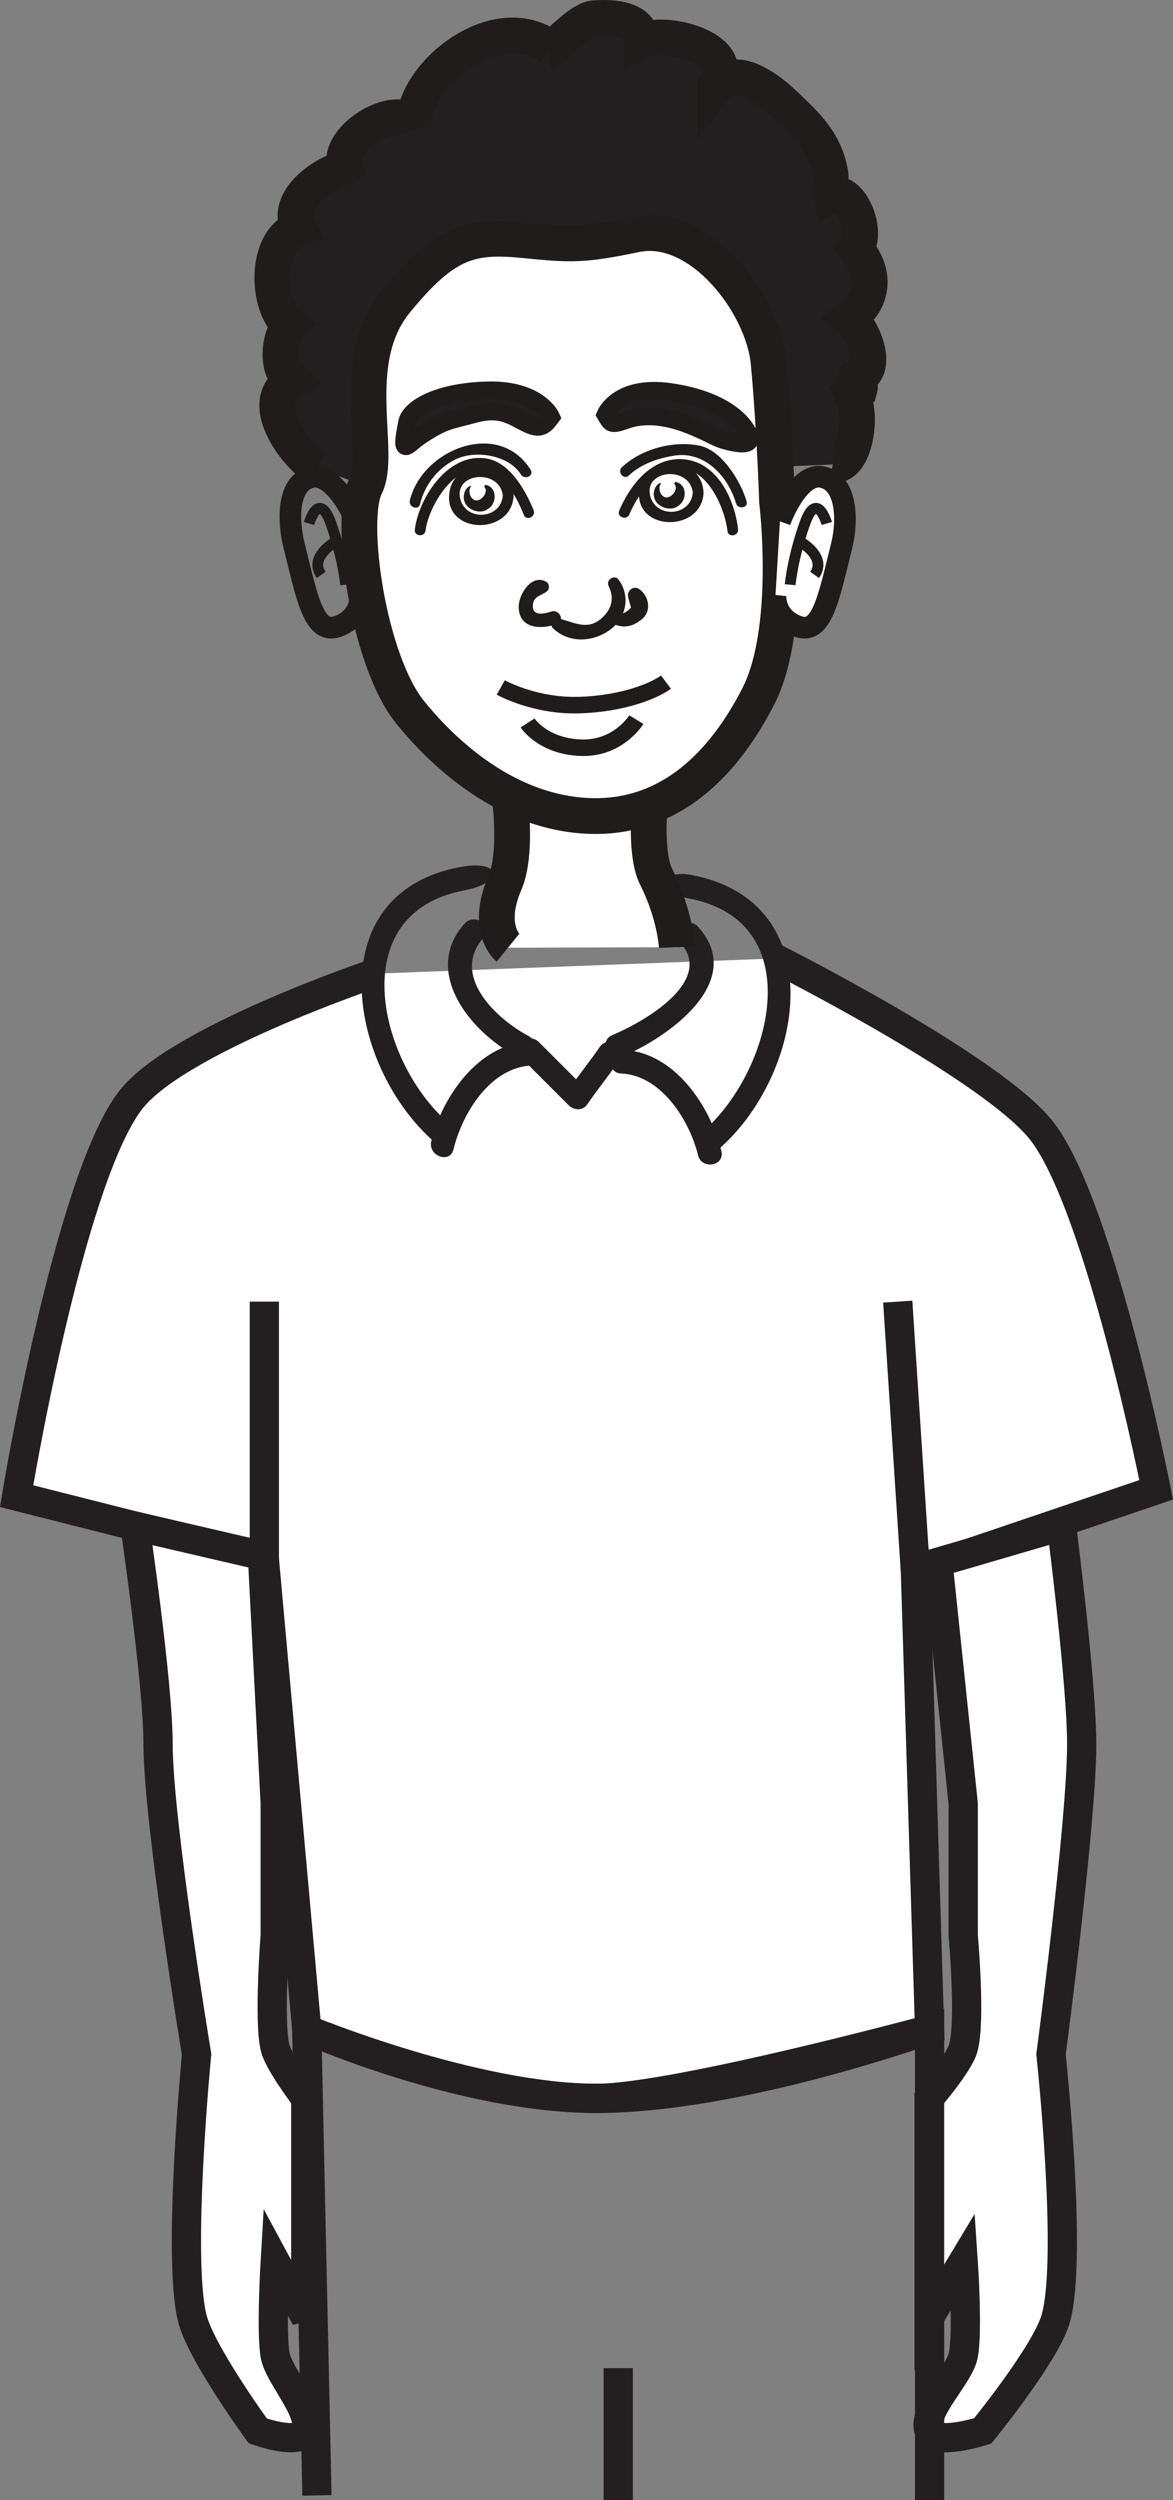 <?xml version="1.0" encoding="UTF-8"?>
<svg xmlns="http://www.w3.org/2000/svg" xmlns:xlink="http://www.w3.org/1999/xlink" width="102.758pt" height="218.891pt" viewBox="0 0 102.758 218.891" version="1.1">
<rect x="0" y="0" width="102.758" height="218.891" fill="#808080" stroke="none"/>
<defs>
<clipPath id="clip1">
  <path d="M 0 69 L 102.758 69 L 102.758 199 L 0 199 Z M 0 69 "/>
</clipPath>
<clipPath id="clip2">
  <path d="M 66 119 L 102.758 119 L 102.758 218.891 L 66 218.891 Z M 66 119 "/>
</clipPath>
<clipPath id="clip3">
  <path d="M 12 163 L 96 163 L 96 218.891 L 12 218.891 Z M 12 163 "/>
</clipPath>
<clipPath id="clip4">
  <path d="M 52 206 L 56 206 L 56 218.891 L 52 218.891 Z M 52 206 "/>
</clipPath>
<clipPath id="clip5">
  <path d="M 0 119 L 42 119 L 42 218.891 L 0 218.891 Z M 0 119 "/>
</clipPath>
</defs>
<g id="surface1">
<path style=" stroke:none;fill-rule:nonzero;fill:rgb(100%,100%,100%);fill-opacity:1;" d="M 32.703 85.25 C 32.703 85.25 15.359 91.09 11.383 96.391 C 5.969 103.578 1.453 130.988 1.453 130.988 L 23.156 136.48 L 26.871 177.672 C 26.871 177.672 40.516 183.742 52.301 183.711 C 59.16 183.688 81.434 177.672 81.434 177.672 L 80.191 137.578 L 101.285 130.434 C 101.285 130.434 96.445 105.898 91.352 99.129 C 87.188 93.598 67.934 83.914 67.934 83.914 "/>
<g clip-path="url(#clip1)" clip-rule="nonzero">
<path style="fill:none;stroke-width:2.561;stroke-linecap:butt;stroke-linejoin:miter;stroke:rgb(13.73%,12.16%,12.549%);stroke-opacity:1;stroke-miterlimit:4;" d="M 0 -0.002 C 0 -0.002 -17.343 -5.841 -21.32 -11.142 C -26.734 -18.33 -31.25 -45.74 -31.25 -45.74 L -9.546 -51.232 L -5.832 -92.423 C -5.832 -92.423 7.813 -98.494 19.598 -98.463 C 26.457 -98.439 48.731 -92.423 48.731 -92.423 L 47.489 -52.33 L 68.582 -45.185 C 68.582 -45.185 63.743 -20.65 58.649 -13.881 C 54.485 -8.349 35.231 1.334 35.231 1.334 " transform="matrix(1,0,0,-1,32.703,85.248)"/>
</g>
<path style=" stroke:none;fill-rule:nonzero;fill:rgb(100%,100%,100%);fill-opacity:1;" d="M 81.391 212.824 C 80.711 211.125 83.992 208.062 84.379 206.242 C 84.805 204.227 84.379 197.973 84.379 197.973 L 81.391 202.934 L 81.391 183.711 C 81.391 183.711 83.992 180.691 84.379 179.316 C 85.059 177 84.379 169.438 84.379 169.438 L 84.379 157.895 L 82.164 136.773 L 92.996 133.609 C 92.996 133.609 94.766 147.387 94.758 152.715 C 94.758 159.562 92.07 179.867 92.07 179.867 C 92.07 179.867 93.977 197.492 92.504 202.934 C 91.68 205.973 86.086 212.824 86.086 212.824 C 86.086 212.824 81.934 214.16 81.391 212.824 "/>
<g clip-path="url(#clip2)" clip-rule="nonzero">
<path style="fill:none;stroke-width:2.561;stroke-linecap:butt;stroke-linejoin:miter;stroke:rgb(13.73%,12.16%,12.549%);stroke-opacity:1;stroke-miterlimit:4;" d="M -0 -0.001 C -0.68 1.699 2.601 4.761 2.988 6.581 C 3.414 8.597 2.988 14.851 2.988 14.851 L -0 9.89 L -0 29.113 C -0 29.113 2.601 32.132 2.988 33.507 C 3.668 35.824 2.988 43.386 2.988 43.386 L 2.988 54.929 L 0.773 76.05 L 11.605 79.214 C 11.605 79.214 13.375 65.437 13.367 60.109 C 13.367 53.261 10.68 32.956 10.68 32.956 C 10.68 32.956 12.586 15.331 11.113 9.89 C 10.289 6.851 4.695 -0.001 4.695 -0.001 C 4.695 -0.001 0.543 -1.337 -0 -0.001 Z M -0 -0.001 " transform="matrix(1,0,0,-1,81.391,212.824)"/>
</g>
<g clip-path="url(#clip3)" clip-rule="nonzero">
<path style="fill:none;stroke-width:2.561;stroke-linecap:butt;stroke-linejoin:miter;stroke:rgb(13.73%,12.16%,12.549%);stroke-opacity:1;stroke-miterlimit:4;" d="M -0.001 -0.002 L -0.896 40.799 C -0.896 40.799 13.683 34.76 24.534 34.76 C 36.925 34.76 53.667 40.799 53.667 40.799 L 53.667 -0.42 " transform="matrix(1,0,0,-1,27.767,218.471)"/>
</g>
<g clip-path="url(#clip4)" clip-rule="nonzero">
<path style="fill:none;stroke-width:2.561;stroke-linecap:butt;stroke-linejoin:miter;stroke:rgb(13.73%,12.16%,12.549%);stroke-opacity:1;stroke-miterlimit:4;" d="M 0.002 0 L 0.002 11.563 " transform="matrix(1,0,0,-1,54.158,218.891)"/>
</g>
<path style=" stroke:none;fill-rule:nonzero;fill:rgb(100%,100%,100%);fill-opacity:1;" d="M 26.785 212.824 C 27.414 211.125 24.461 208.062 24.109 206.242 C 23.734 204.227 24.109 197.973 24.109 197.973 L 26.785 202.934 L 26.785 183.711 C 26.785 183.711 24.477 180.691 24.109 179.316 C 23.516 177 24.109 169.438 24.109 169.438 L 24.109 157.895 L 22.988 136.203 L 11.824 133.609 C 11.824 133.609 13.848 147.363 13.848 152.68 C 13.852 159.52 17.223 179.867 17.223 179.867 C 17.223 179.867 15.508 197.492 16.836 202.934 C 17.582 205.973 22.582 212.824 22.582 212.824 C 22.582 212.824 26.305 214.16 26.785 212.824 "/>
<g clip-path="url(#clip5)" clip-rule="nonzero">
<path style="fill:none;stroke-width:2.561;stroke-linecap:butt;stroke-linejoin:miter;stroke:rgb(13.73%,12.16%,12.549%);stroke-opacity:1;stroke-miterlimit:4;" d="M -0.001 -0.001 C 0.628 1.699 -2.325 4.761 -2.677 6.581 C -3.052 8.597 -2.677 14.851 -2.677 14.851 L -0.001 9.89 L -0.001 29.113 C -0.001 29.113 -2.31 32.132 -2.677 33.507 C -3.271 35.824 -2.677 43.386 -2.677 43.386 L -2.677 54.929 L -3.798 76.62 L -14.962 79.214 C -14.962 79.214 -12.939 65.46 -12.939 60.144 C -12.935 53.304 -9.564 32.956 -9.564 32.956 C -9.564 32.956 -11.278 15.331 -9.95 9.89 C -9.204 6.851 -4.204 -0.001 -4.204 -0.001 C -4.204 -0.001 -0.482 -1.337 -0.001 -0.001 Z M -0.001 -0.001 " transform="matrix(1,0,0,-1,26.786,212.824)"/>
</g>
<path style="fill:none;stroke-width:2.561;stroke-linecap:butt;stroke-linejoin:miter;stroke:rgb(13.73%,12.16%,12.549%);stroke-opacity:1;stroke-miterlimit:4;" d="M -0.001 0.001 L -0.001 22.525 " transform="matrix(1,0,0,-1,23.157,136.482)"/>
<path style="fill:none;stroke-width:2.561;stroke-linecap:butt;stroke-linejoin:miter;stroke:rgb(13.73%,12.16%,12.549%);stroke-opacity:1;stroke-miterlimit:4;" d="M 0.002 -0.001 L -1.545 23.62 " transform="matrix(1,0,0,-1,80.189,137.577)"/>
<path style=" stroke:none;fill-rule:nonzero;fill:rgb(13.73%,12.16%,12.549%);fill-opacity:1;" d="M 40.316 75.906 C 27.754 78.262 30.57 93.586 38.16 100.074 C 39.176 100.941 40.359 99.238 39.352 98.375 C 33.16 93.082 30.02 79.949 40.676 77.953 C 44.297 77.266 43.941 75.227 40.316 75.906 "/>
<path style=" stroke:none;fill-rule:nonzero;fill:rgb(13.73%,12.16%,12.549%);fill-opacity:1;" d="M 46.238 91.234 C 41.918 91.418 38.719 96.066 37.781 99.91 C 37.469 101.195 39.41 101.926 39.727 100.629 C 40.508 97.434 42.961 93.434 46.598 93.281 C 47.934 93.223 47.555 91.18 46.238 91.234 "/>
<path style=" stroke:none;fill-rule:nonzero;fill:rgb(13.73%,12.16%,12.549%);fill-opacity:1;" d="M 60.332 78.656 C 71.051 80.668 67.613 93.91 61.504 99.129 C 60.484 99.996 61.824 101.582 62.844 100.711 C 70.516 94.156 73.031 78.938 60.527 76.594 C 57.828 76.086 57.648 78.156 60.332 78.656 "/>
<path style=" stroke:none;fill-rule:nonzero;fill:rgb(13.73%,12.16%,12.549%);fill-opacity:1;" d="M 54.414 93.984 C 57.906 94.133 60.398 98.062 61.152 101.145 C 61.465 102.438 63.512 102.086 63.195 100.785 C 62.227 96.828 59.074 92.109 54.605 91.922 C 53.273 91.863 53.074 93.93 54.414 93.984 "/>
<path style=" stroke:none;fill-rule:nonzero;fill:rgb(13.73%,12.16%,12.549%);fill-opacity:1;" d="M 40.695 80.863 C 36.949 85.047 41.176 90.305 45.129 92.41 C 46.293 93.031 47.496 91.34 46.316 90.711 C 43.375 89.145 39.438 85.352 42.395 82.051 C 43.285 81.055 41.574 79.879 40.695 80.863 "/>
<path style=" stroke:none;fill-rule:nonzero;fill:rgb(13.73%,12.16%,12.549%);fill-opacity:1;" d="M 54.527 92.496 C 58.551 90.816 65.473 85.902 61.145 81.133 C 60.25 80.148 58.66 81.484 59.562 82.477 C 62.691 85.922 56.297 89.516 53.637 90.625 C 52.402 91.137 53.297 93.012 54.527 92.496 "/>
<path style=" stroke:none;fill-rule:nonzero;fill:rgb(13.73%,12.16%,12.549%);fill-opacity:1;" d="M 45.629 92.578 C 47.023 93.973 48.414 95.367 49.809 96.758 C 50.273 97.223 51.047 97.273 51.449 96.684 C 52.34 95.379 53.348 94.156 54.234 92.852 C 54.988 91.746 53.293 90.559 52.539 91.66 C 51.648 92.969 50.641 94.188 49.75 95.496 C 50.297 95.469 50.844 95.441 51.391 95.418 C 50 94.023 48.602 92.633 47.211 91.238 C 46.273 90.301 44.68 91.629 45.629 92.578 "/>
<path style="fill-rule:nonzero;fill:rgb(100%,100%,100%);fill-opacity:1;stroke-width:3.135;stroke-linecap:butt;stroke-linejoin:miter;stroke:rgb(13%,11.327%,11.311%);stroke-opacity:1;stroke-miterlimit:4;" d="M -0 -0.001 C -0 -0.001 -2.004 1.628 -0.277 5.663 C 1.449 9.695 -0.856 19.195 -0.856 19.195 L 13.547 20.925 C 13.547 20.925 11.242 9.695 12.969 6.238 C 14.699 2.781 14.789 0.042 14.789 0.042 " transform="matrix(1,0,0,-1,44.5,82.972)"/>
<path style=" stroke:none;fill-rule:nonzero;fill:rgb(13.73%,12.16%,12.549%);fill-opacity:1;" d="M 48.297 4.285 C 49.109 3.664 50.891 1.711 52.016 1.605 C 53.586 1.469 56.211 1.605 56.211 3.594 C 56.613 3.387 57.195 3.285 57.871 3.285 C 60.531 3.285 64.508 4.891 62.621 7.449 L 62.621 7.707 C 64.594 5.184 68 8.363 69.449 9.832 C 71.145 11.422 72.336 12.891 72.734 15.141 C 72.855 15.812 72.598 16.609 72.734 17.145 C 74.43 16.211 76.141 20.32 74.965 21.773 C 76.797 23.898 76.535 26.285 74.43 27.875 C 75.188 28.465 76.066 30.156 76.066 31.453 C 76.066 32.215 75.793 32.836 75.031 33.078 L 74.824 33.598 C 75.223 33.734 75.398 33.75 75.309 34.047 C 75.051 34.168 74.965 34.527 74.688 34.648 C 75.621 36.637 74.789 41.062 72.961 40.664 L 67.945 40.871 C 67.824 38.348 67.617 34.684 67.324 31.695 C 66.824 26.562 61.293 19.355 55.68 20.527 C 51.078 21.484 50.043 21.445 45.945 21.031 C 41.246 20.566 38.98 21.117 34.66 26.406 C 30.355 31.715 33.52 39.629 32.016 42.586 L 27.75 40.941 C 25.777 39.746 22.371 35.047 25.656 33.301 L 25.523 33.164 C 24.203 32.629 24.344 29.535 25.398 28.465 C 24.414 27.719 23.859 26.027 23.859 24.332 C 23.859 22.43 24.566 20.512 26.176 20.012 C 24.863 17.594 28.281 15.191 30.117 14.773 L 30.254 14.652 C 29.32 12.098 34.973 8.742 36.285 11.027 C 36.008 6.723 43.391 0.57 48.246 4.215 Z M 48.297 4.285 "/>
<path style=" stroke:none;fill-rule:nonzero;fill:rgb(100%,100%,100%);fill-opacity:1;" d="M 68.07 43.879 C 68.07 43.879 69.449 55.078 66.426 60.973 C 63.418 66.863 58.77 71.531 52.012 71.441 C 43.82 71.34 37.965 64.875 35.938 62.371 C 32.223 57.773 30.531 45.52 32.016 42.582 C 33.52 39.629 30.355 31.715 34.664 26.406 C 38.98 21.117 41.246 20.566 45.949 21.031 C 50.043 21.445 51.078 21.484 55.676 20.531 C 61.293 19.355 66.824 26.562 67.328 31.691 C 67.617 34.684 67.828 38.348 67.949 40.871 C 68.035 42.668 68.07 43.879 68.07 43.879 "/>
<path style="fill:none;stroke-width:3.135;stroke-linecap:butt;stroke-linejoin:miter;stroke:rgb(13%,11.327%,11.311%);stroke-opacity:1;stroke-miterlimit:4;" d="M 0.002 0.001 C 0.088 -1.796 0.123 -3.007 0.123 -3.007 C 0.123 -3.007 1.502 -14.206 -1.522 -20.101 C -4.529 -25.991 -9.178 -30.659 -15.936 -30.573 C -24.127 -30.472 -29.983 -24.003 -32.01 -21.499 C -35.725 -16.902 -37.416 -4.648 -35.932 -1.71 C -34.428 1.243 -37.592 9.157 -33.283 14.466 C -28.967 19.755 -26.701 20.305 -21.998 19.841 C -17.904 19.427 -16.869 19.388 -12.272 20.341 C -6.654 21.516 -1.123 14.313 -0.619 9.177 C -0.33 6.188 -0.119 2.52 0.002 0.001 Z M 0.002 0.001 " transform="matrix(1,0,0,-1,67.947,40.872)"/>
<path style="fill:none;stroke-width:3.135;stroke-linecap:butt;stroke-linejoin:miter;stroke:rgb(13%,11.327%,11.311%);stroke-opacity:1;stroke-miterlimit:4;" d="M 0.001 -0 C -1.972 1.191 -5.374 5.894 -2.093 7.641 L -2.23 7.777 C -3.542 8.316 -3.405 11.406 -2.351 12.476 C -3.335 13.223 -3.89 14.914 -3.89 16.605 C -3.89 18.512 -3.183 20.43 -1.573 20.93 C -2.886 23.348 0.532 25.75 2.368 26.168 L 2.505 26.289 C 1.571 28.844 7.224 32.199 8.536 29.918 C 8.259 34.219 15.642 40.371 20.497 36.726 " transform="matrix(1,0,0,-1,27.749,40.941)"/>
<path style="fill:none;stroke-width:3.135;stroke-linecap:butt;stroke-linejoin:miter;stroke:rgb(13%,11.327%,11.311%);stroke-opacity:1;stroke-miterlimit:4;" d="M 0.001 -0 C 0.087 0.016 0.188 0.086 0.329 0.207 C 1.142 0.828 2.919 2.781 4.048 2.887 C 5.618 3.023 8.243 2.887 8.243 0.898 C 8.642 1.105 9.228 1.211 9.903 1.211 C 12.563 1.211 16.54 -0.399 14.653 -2.957 L 14.653 -3.215 C 16.626 -0.691 20.032 -3.871 21.481 -5.34 C 23.177 -6.93 24.368 -8.399 24.767 -10.649 C 24.888 -11.32 24.63 -12.113 24.767 -12.652 C 26.462 -11.719 28.173 -15.832 26.997 -17.281 C 28.829 -19.41 28.567 -21.793 26.462 -23.383 C 27.22 -23.973 28.103 -25.664 28.103 -26.961 C 28.103 -27.723 27.825 -28.344 27.063 -28.586 L 26.856 -29.106 C 27.255 -29.242 27.431 -29.258 27.341 -29.555 C 27.083 -29.676 26.997 -30.035 26.72 -30.16 C 27.649 -32.145 26.821 -36.57 24.989 -36.172 " transform="matrix(1,0,0,-1,47.968,4.492)"/>
<path style="fill:none;stroke-width:1.896;stroke-linecap:butt;stroke-linejoin:miter;stroke:rgb(13%,11.327%,11.311%);stroke-opacity:1;stroke-miterlimit:4;" d="M 0.002 -0.001 C -0.834 2.089 -2.443 4.199 -3.869 3.87 C -6.002 3.394 -5.963 0.109 -5.42 -2.094 C -4.256 -6.77 -3.678 -9.997 -1.545 -9.192 C 0.584 -8.383 0.389 -6.45 0.389 -6.45 " transform="matrix(1,0,0,-1,31.174,45.64)"/>
<path style="fill:none;stroke-width:0.947;stroke-linecap:butt;stroke-linejoin:miter;stroke:rgb(13%,11.327%,11.311%);stroke-opacity:1;stroke-miterlimit:4;" d="M 0.001 0.002 C 0.001 0.002 0.856 2.998 1.927 0.002 C 2.997 -2.998 3.212 -5.358 3.212 -5.358 " transform="matrix(1,0,0,-1,27.066,45.834)"/>
<path style="fill:none;stroke-width:0.947;stroke-linecap:butt;stroke-linejoin:miter;stroke:rgb(13%,11.327%,11.311%);stroke-opacity:1;stroke-miterlimit:4;" d="M 0.001 -0.002 C 0.001 -0.002 -2.14 -1.287 -1.069 -2.787 " transform="matrix(1,0,0,-1,29.206,47.545)"/>
<path style="fill-rule:nonzero;fill:rgb(100%,100%,100%);fill-opacity:1;stroke-width:1.896;stroke-linecap:butt;stroke-linejoin:miter;stroke:rgb(13%,11.327%,11.311%);stroke-opacity:1;stroke-miterlimit:4;" d="M 0.001 -0.001 C 0.001 -0.001 1.599 4.359 3.727 3.87 C 5.852 3.394 5.966 0.109 5.419 -2.094 C 4.259 -6.77 3.681 -9.997 1.544 -9.192 C -0.581 -8.383 -0.386 -6.45 -0.386 -6.45 " transform="matrix(1,0,0,-1,68.323,45.64)"/>
<path style="fill:none;stroke-width:0.947;stroke-linecap:butt;stroke-linejoin:miter;stroke:rgb(13%,11.327%,11.311%);stroke-opacity:1;stroke-miterlimit:4;" d="M -0.001 0.002 C -0.001 0.002 -0.857 2.998 -1.927 0.002 C -2.997 -2.998 -3.212 -5.358 -3.212 -5.358 " transform="matrix(1,0,0,-1,72.431,45.834)"/>
<path style="fill:none;stroke-width:0.947;stroke-linecap:butt;stroke-linejoin:miter;stroke:rgb(13%,11.327%,11.311%);stroke-opacity:1;stroke-miterlimit:4;" d="M -0.001 -0.002 C -0.001 -0.002 2.143 -1.287 1.069 -2.787 " transform="matrix(1,0,0,-1,70.29,47.545)"/>
<path style=" stroke:none;fill-rule:nonzero;fill:rgb(13%,11.327%,11.311%);fill-opacity:1;" d="M 44.051 43.355 C 43.906 45.508 40.723 45.68 40.301 43.59 C 39.836 41.32 43.891 41.035 44.055 43.48 C 44.098 44.094 45.027 43.918 44.988 43.316 C 44.762 39.949 39.566 40.008 39.344 43.355 C 39.113 46.793 44.766 46.863 44.992 43.445 C 45.035 42.832 44.094 42.742 44.051 43.355 "/>
<path style=" stroke:none;fill-rule:nonzero;fill:rgb(13%,11.327%,11.311%);fill-opacity:1;" d="M 46.746 44.668 C 46.059 42.965 44.691 40.539 42.711 40.16 C 39.328 39.516 36.715 43.492 36.336 46.363 C 36.258 46.969 37.203 47.055 37.277 46.453 C 37.605 43.984 40.406 39.652 43.336 41.473 C 44.551 42.223 45.371 43.785 45.887 45.074 C 46.117 45.645 46.973 45.234 46.746 44.668 "/>
<path style=" stroke:none;fill-rule:nonzero;fill:rgb(13%,11.327%,11.311%);fill-opacity:1;" d="M 42.492 42.445 C 43.551 42.582 43.613 44.098 42.676 44.605 C 42 45.086 40.527 44.582 40.629 43.398 C 40.684 42.969 40.875 42.676 41.203 42.531 L 41.246 42.598 C 40.988 43.008 41.168 43.59 41.555 43.77 C 42.082 44.027 42.879 43.062 42.418 42.625 "/>
<path style=" stroke:none;fill-rule:nonzero;fill:rgb(13%,11.327%,11.311%);fill-opacity:1;" d="M 46.488 41.137 C 43.676 36.641 36.977 39.352 35.906 43.809 C 35.77 44.398 36.656 44.73 36.797 44.137 C 37.195 42.469 38.328 41.02 39.852 40.246 C 41.605 39.355 44.562 39.828 45.633 41.543 C 45.953 42.051 46.812 41.652 46.488 41.137 "/>
<path style=" stroke:none;fill-rule:nonzero;fill:rgb(13.73%,12.16%,12.549%);fill-opacity:1;" d="M 48.277 36.512 C 48.277 36.512 47.184 34.047 42.641 34.188 C 38.098 34.32 35.902 35.871 35.684 36.926 C 35.016 40.172 35.637 38.957 36.797 38.18 C 38.926 36.754 39.344 36.848 41.582 36.238 C 43.816 35.637 44.793 36.391 46.074 37.043 C 47.367 37.691 47.707 37.266 48.277 36.512 "/>
<path style="fill:none;stroke-width:1.568;stroke-linecap:butt;stroke-linejoin:miter;stroke:rgb(13%,11.327%,11.311%);stroke-opacity:1;stroke-miterlimit:4;" d="M 0.001 0.001 C 0.001 0.001 -1.093 2.466 -5.636 2.326 C -10.179 2.193 -12.374 0.642 -12.593 -0.413 C -13.261 -3.659 -12.64 -2.444 -11.48 -1.667 C -9.351 -0.241 -8.933 -0.335 -6.694 0.275 C -4.46 0.876 -3.483 0.122 -2.202 -0.53 C -0.909 -1.178 -0.569 -0.753 0.001 0.001 Z M 0.001 0.001 " transform="matrix(1,0,0,-1,48.276,36.513)"/>
<path style=" stroke:none;fill-rule:nonzero;fill:rgb(13.73%,12.16%,12.549%);fill-opacity:1;" d="M 53.047 36.297 C 53.047 36.297 54.133 33.652 58.75 34.332 C 63.371 35.016 65.027 36.945 65.516 37.895 C 66.004 38.852 65.324 38.988 63.957 38.672 C 62.594 38.363 62.59 38.074 60.383 37.199 C 58.18 36.324 56.285 36.266 54.898 36.754 C 53.504 37.246 53.531 37.117 53.047 36.297 "/>
<path style="fill:none;stroke-width:1.568;stroke-linecap:butt;stroke-linejoin:miter;stroke:rgb(13%,11.327%,11.311%);stroke-opacity:1;stroke-miterlimit:4;" d="M 0.002 -0.001 C 0.002 -0.001 1.088 2.643 5.705 1.964 C 10.326 1.28 11.982 -0.65 12.471 -1.599 C 12.959 -2.556 12.279 -2.692 10.912 -2.376 C 9.549 -2.067 9.545 -1.778 7.338 -0.903 C 5.135 -0.028 3.24 0.03 1.853 -0.458 C 0.459 -0.95 0.486 -0.821 0.002 -0.001 Z M 0.002 -0.001 " transform="matrix(1,0,0,-1,53.045,36.296)"/>
<path style=" stroke:none;fill-rule:nonzero;fill:rgb(13%,11.327%,11.311%);fill-opacity:1;" d="M 53.809 54.66 C 54.738 55.047 55.535 54.809 56.281 54.168 C 57.094 53.461 56.844 52.168 56 51.574 C 55.543 51.254 54.93 51.66 55.016 52.203 C 55.09 52.648 55.273 53.047 55.34 53.496 C 55.379 53.312 55.418 53.137 55.461 52.953 C 55.047 53.496 54.711 53.773 54.012 53.762 C 53.492 53.758 53.305 54.449 53.809 54.66 "/>
<path style=" stroke:none;fill-rule:nonzero;fill:rgb(13%,11.327%,11.311%);fill-opacity:1;" d="M 48.281 53.543 C 47.66 53.754 46.629 53.965 46.68 53.016 C 46.723 52.176 47.367 52.18 47.891 51.793 C 48.164 51.602 48.148 51.102 47.855 50.934 C 46.562 50.203 45.41 52.062 45.438 53.168 C 45.484 55.066 47.414 55.137 48.793 54.625 C 49.52 54.352 49 53.297 48.281 53.543 "/>
<path style=" stroke:none;fill-rule:nonzero;fill:rgb(13%,11.327%,11.311%);fill-opacity:1;" d="M 55.133 45.035 C 55.734 43.617 56.723 42.227 58.078 41.461 C 61.32 39.637 63.441 44.016 63.727 46.488 C 63.797 47.098 64.73 46.93 64.656 46.324 C 64.336 43.531 62.613 40.008 59.27 40.203 C 56.828 40.352 55.129 42.617 54.242 44.711 C 54.008 45.273 54.898 45.598 55.133 45.035 "/>
<path style=" stroke:none;fill-rule:nonzero;fill:rgb(13%,11.327%,11.311%);fill-opacity:1;" d="M 55.09 41.629 C 56.168 40.617 57.637 40.117 59.066 39.891 C 61.703 39.473 63.758 41.656 64.473 44.055 C 64.645 44.633 65.578 44.477 65.406 43.891 C 64.883 42.121 63.227 39.402 61.258 39.012 C 58.98 38.559 56.191 39.297 54.48 40.906 C 54.035 41.324 54.645 42.051 55.09 41.629 "/>
<path style=" stroke:none;fill-rule:nonzero;fill:rgb(13%,11.327%,11.311%);fill-opacity:1;" d="M 53.312 51.297 C 53.852 52.391 53.578 53.367 52.676 54.152 C 51.477 55.191 50.355 54.516 49.062 54.176 C 48.602 54.059 48.023 54.621 48.465 55.031 C 49.895 56.359 52.008 56.219 53.484 55.105 C 54.895 54.039 55.238 52.145 54.18 50.738 C 53.82 50.266 53.059 50.777 53.312 51.297 "/>
<path style="fill:none;stroke-width:1.448;stroke-linecap:butt;stroke-linejoin:miter;stroke:rgb(13%,11.327%,11.311%);stroke-opacity:1;stroke-miterlimit:4;" d="M -0 -0.001 C -0 -0.001 -1.59 -2.603 -4.906 -2.458 C -8.231 -2.314 -9.527 -0.29 -9.527 -0.29 " transform="matrix(1,0,0,-1,55.746,63.003)"/>
<path style=" stroke:none;fill-rule:nonzero;fill:rgb(13%,11.327%,11.311%);fill-opacity:1;" d="M 60.691 43.098 C 60.547 45.254 57.367 45.422 56.941 43.332 C 56.477 41.066 60.535 40.773 60.699 43.227 C 60.738 43.836 61.672 43.664 61.629 43.059 C 61.406 39.688 56.207 39.75 55.984 43.098 C 55.754 46.535 61.406 46.605 61.633 43.188 C 61.676 42.578 60.734 42.488 60.691 43.098 "/>
<path style=" stroke:none;fill-rule:nonzero;fill:rgb(13%,11.327%,11.311%);fill-opacity:1;" d="M 59.137 42.188 C 60.199 42.328 60.258 43.84 59.324 44.348 C 58.645 44.828 57.172 44.324 57.277 43.145 C 57.328 42.711 57.523 42.418 57.848 42.27 L 57.891 42.34 C 57.637 42.75 57.812 43.332 58.199 43.512 C 58.73 43.77 59.523 42.805 59.066 42.367 "/>
<path style="fill:none;stroke-width:1.448;stroke-linecap:butt;stroke-linejoin:miter;stroke:rgb(13%,11.327%,11.311%);stroke-opacity:1;stroke-miterlimit:4;" d="M -0.001 0.001 C -0.001 0.001 2.96 -1.663 6.878 -1.542 C 10.792 -1.424 13.527 -0.241 14.472 0.47 " transform="matrix(1,0,0,-1,43.868,60.189)"/>
</g>
</svg>
